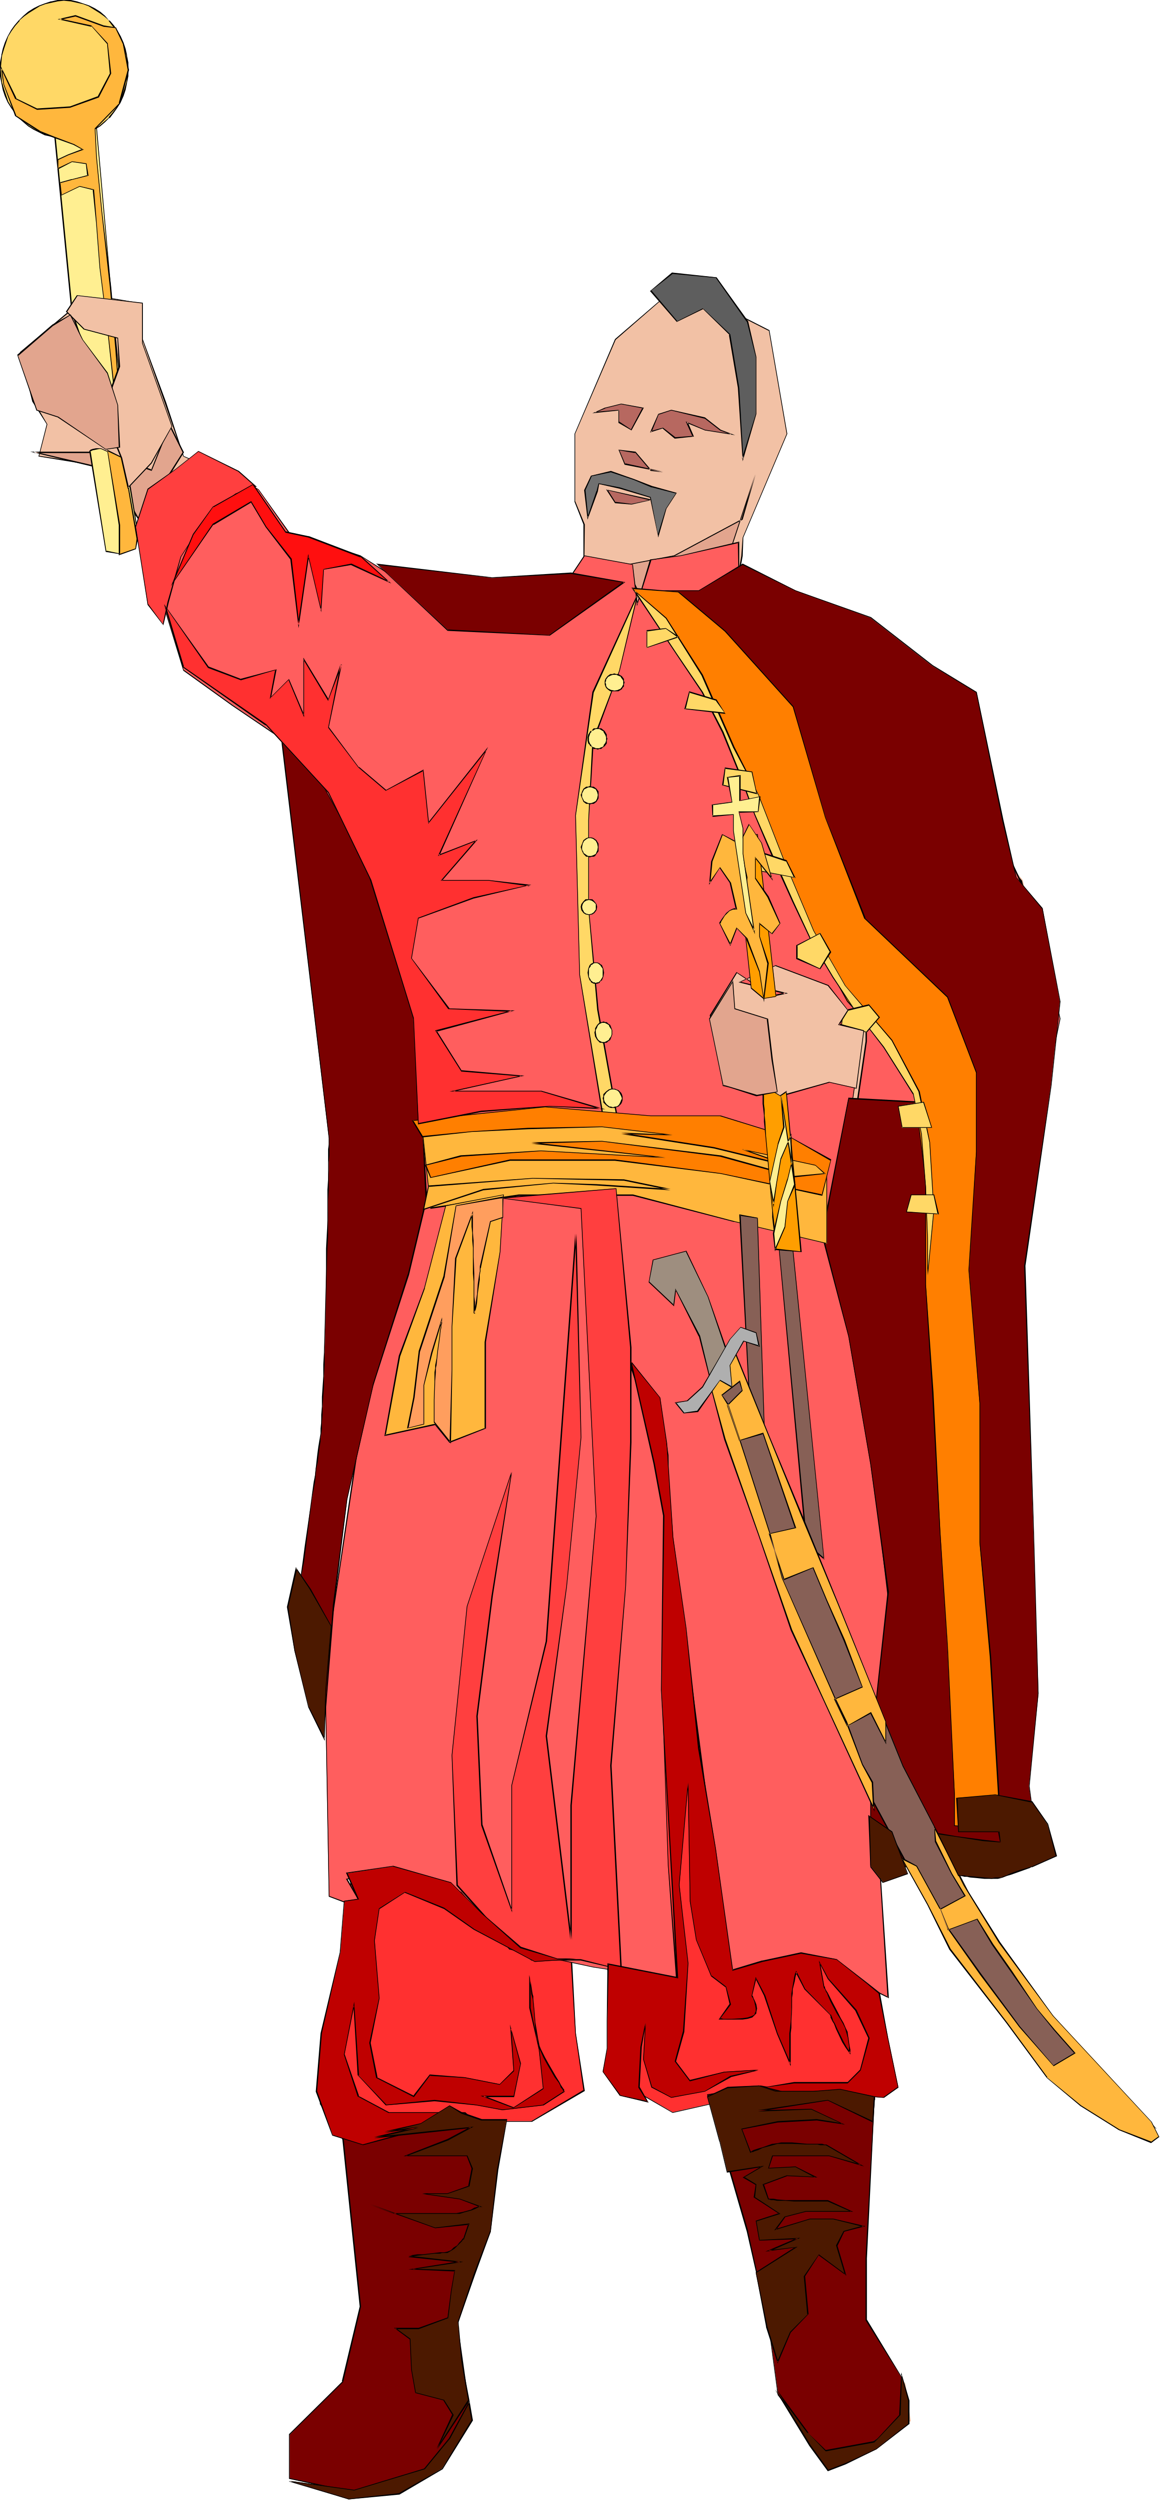 <svg xmlns="http://www.w3.org/2000/svg" fill-rule="evenodd" height="588.515" preserveAspectRatio="none" stroke-linecap="round" viewBox="0 0 1690 3642" width="273.109"><style>.brush1{fill:#f2c1a5}.pen1{stroke:none}.brush2{fill:#000}.brush3{fill:#ff3030}.brush4{fill:#e2a58e}.brush5{fill:#b76860}.brush8{fill:#7a0000}.brush9{fill:#ffd866}.brush10{fill:#ffb73d}.brush11{fill:#ff7f00}.brush14{fill:#876056}.brush17{fill:#ff9e00}.brush18{fill:#ffef91}.brush19{fill:#ff3f3f}.brush21{fill:#bf0000}.brush22{fill:#4c1900}</style><path class="pen1 brush1" d="m1291 3445 26 28 7 53-33 17v-98zm0-2507 20 10-3 12 114 80 33 204 33 39 46 191-26 106-217 29v-159l85 5-78-73-7-33V938z"/><path class="pen1 brush1" d="m1294 3445-5 2 27 28-1-2 7 53 1-2-33 17 4 2v-98l-5-6v108l38-20-8-55-30-33 5 6zm0-2507-4 2 20 10-2-2-2 13 115 81-1-2 33 205 33 40v-1l45 191v-1l-26 105 2-2-216 30 3 2v-159l-3 3 92 4-84-77 1 2-6-33V938l-5-4v416l7 33 79 73 1-4-87-4v164l221-30 27-108-47-192-33-40 1 1-34-205-114-80 1 2 2-13-24-13 5 4z"/><path class="pen1 brush1" d="m642 1860 6-149-33-99-7-98-19-119-92-204-72-138-132-72-79-211-72-92-85-13 11-47-20-34-19-71 78-65 15 46 19 53h28l-8-112 47 7v52l33 92 26 79 92 39 79 99 85 20 46 40 52 19h60l65-13 40-20h65v-85l-13-33v-99l59-138 92-79 131 66 27 151-65 151-1 27-7 39 60 7 39 46 66 6 52 30v411l-26-151-2-15-5 26v186l-19 60-32 6v-2l32-12 52 3v159l-19 3-92-17v4l32 7-33 151 20 72v79l33 27 46 256-6 157-7 250-26 112 26 59 7 185-14 184-19 118 6 138 46 51v98l-26 16-79 7-39-60-13-99-14-72-39-151-40-217 20-171v-86l-39-151-60-184-19-165 3-30h-3l-26-81-20 190-98 276-125 244 40 132-7 223-59 224 26 131-33 66-65 46-99-13-52-39 19-40 86-66 13-85-33-270 6-204 27-52-13-99-14-132 7-447 105-329 14 5z"/><path class="pen1 brush2" d="m643 1860 6-149-33-99-7-98-20-119-91-204-73-139-131-72-79-210-73-93-85-13v1l12-47-20-34-19-71v1l78-65-1-1 14 47 20 53 28-1-7-112h-1l47 8-1-1v52l33 93 27 78 91 40 79 99 86 20 45 39 53 20h60l66-14 39-19h65l1-86-14-34v1-99l59-137 92-80h-1l132 67v-1l26 151-64 151-2 27-7 40 61 7-1-1 39 47 67 6h-1l73 40-1-1-2 12 114 81v-1l32 204 33 40v-1l46 191-26 106 1-1-236 32-92-17-1 5 33 7h-1l-33 151 20 72v80l33 26 46 256-6 157-7 250-26 112 26 60v-1l7 185-14 184-19 118 6 138 73 79 6 53 1-1-60 33h1l-79 7h1l-40-59-13-99-13-72-39-151-40-217 20-171v-86l-40-151-59-185v1l-19-165 2-30-3-1 1 1-28-84-20 193-98 276-125 244 40 132-7 223-59 224 26 131-32 66v-1l-66 46h1l-99-13-52-39v1l20-40 85-66 14-85-33-270 6-204 27-52-14-99-13-132 7-447 105-328h-1l14 4 1-1-15-4-106 329-6 447 13 132 13 99v-1l-26 53-7 204 33 270-13 85v-1l-85 66-20 41 53 40 99 13 66-47 33-66-26-131 59-224 6-223-39-132 125-243 97-277 20-190h-1l27 82h3l-1-1-3 30 20 165 59 184 40 151v86l-20 171 39 217v1l40 150 13 72 13 99 40 60 79-7 60-33-7-53-73-79-6-138 20-118 13-184-7-185-26-60v1l26-112 7-250 6-157-46-257-32-26v-79l-20-72 33-152-33-7 1 1v-4h-1l92 18 236-33 27-106-46-191-33-40v1l-33-204-114-81v1l3-12-73-40-66-7v1l-39-47-60-6h1l7-39 1-27 64-151-26-151-132-67-93 80-59 138v99l13 33v85h1-65l-40 19-65 13h-60 1l-53-19-46-40-85-20v1l-79-99-92-40 1 1-26-79-34-92v-52l-47-8 7 113 1-1h-28 1l-20-52-14-47-79 66 18 72 21 33-12 47 86 14h-1l72 92 79 210 132 72 72 138 92 204 19 119 7 98 33 99-5 149h1z"/><path class="pen1 brush2" d="m1262 1183-5 26v186l-19 59h1l-32 6v1l1-2 31-11 139 7-80-73-33-184-1-15h-2l2 15 33 184 79 73v-1l-137-7-32 11-1 4 33-7 20-60v-186l5-26h-2z"/><path class="pen1 brush3" d="m794 2306 83 302v180l25 244 78 45 115-26h103l77 7v-206l-379-976-13 424-89 6z"/><path class="pen1 brush2" d="m793 2306 83 303v-1 180l26 245 78 45 115-26h103l77 7v-207l-379-979-14 427 1-1-90 7 1 1 89-7 14-424-1 1 378 976v-1 206h1l-77-7h-103l-115 26-77-45-25-244v-180l-83-302-1 1-1-1z"/><path class="pen1 brush3" d="m518 2685-19 167-26 116-6 97 32 51 70-13 78-19 63 6h64l77-45-12-83-7-116 19-109-95-110-84 7-154 51z"/><path class="pen1 brush2" d="m517 2685-19 167-25 116-7 97 33 52 70-13 78-20 63 7h65l77-45-13-84-6-116 19-109-96-110-84 6-155 52 1 1 154-52 84-6h-1l95 109-19 109 7 116 12 83 1-1-77 46h-64l-63-7-78 19-70 13 1 1-33-52v1l7-97 26-116 18-167v1l-1-1z"/><path class="pen1 brush4" d="m1258 1185-26 151-53 19h-59l20 80 99-33 26-60-7-157z"/><path class="pen1 brush2" d="m1258 1178-27 158v-1l-52 20h-59l19 80 100-33 26-60-7-164-1 7 7 157-26 60v-1l-99 33 1 1-19-80-1 1h59l53-20 27-151h-2l1-7z"/><path class="pen1 brush4" d="m1068 889 58 19 34 27h-79l-66 26-6-105 59 33z"/><path class="pen1 brush2" d="m1067 889 59 20 33 26 1-1h-79l-67 26 1 1-6-105-1 1 59 32 1-1-60-33 6 107 67-27h81l-35-27-59-20-1 1z"/><path class="pen1 brush4" d="m1061 810-79 26-13 46-39-19-20-40 72-13 99-53 19-66-39 119z"/><path class="pen1 brush2" d="m1061 809-79 26-13 47 1-1-40-19h1l-20-39-1 1 73-14 99-53 19-66h-1l-39 118 1 1 39-119h-1l-20 66 1-1-99 53-73 14 21 40 40 20 13-47 79-26-1-1z"/><path class="pen1 brush4" d="m516 1125-32-105-26-72-33-40 13 73-60-7-65-13-72-118 45 144 79 40 66 13 27 98 58-13z"/><path class="pen1 brush2" d="m517 1126-33-106-26-72-34-42 13 75 1-1-60-7-65-13-75-123 48 151 79 39 66 14-1-1 27 99 60-13-1-1-58 13-27-98-66-14h1l-79-39-45-145-2 1 72 118 66 14 60 7-13-74-1 1 33 39 26 73 33 105v-1l1 1z"/><path class="pen1 brush4" d="m221 790 13-79 33-52-20-40-26 66-72-26H50l111 26 60 105z"/><path class="pen1 brush2" d="m221 792 14-81v1l33-53-21-42-27 68 1-1-72-26H44l117 28v-1l60 107 1-2-60-106-112-26v2h99-1l73 26 27-67h-2l20 40-33 52-13 79h2l-1 2z"/><path class="pen1 brush5" d="m902 656 23 3 23 26 18 3-55-12-9-20z"/><path class="pen1 brush2" d="M902 655v1l23 4v-1l23 27 18 2v-1l-55-12v1l-9-21h-1l9 22 56 11v-1l-18-3 1 1-23-27-25-3h1z"/><path class="pen1 brush5" d="m948 629 12-26 18-6 49 12 23 18 15 5-38-5-26-12 9 21-27 2-17-15-18 6z"/><path class="pen1 brush2" d="m948 628 1 2 11-27v1l18-6 49 12 22 17 16 6v-1l-38-6-28-12 10 22 1-1-27 2h1l-18-14-18 5-1 2 19-6h-1l18 15 28-3-9-21-2 1 27 11 44 7-21-8-23-18-49-11-19 6-12 27 1-2z"/><path class="pen1 brush5" d="m920 627 17-33-32-5-24 5-14 7 35-4v18l18 12z"/><path class="pen1 brush2" d="m920 627 18-33-33-6-24 6-18 8 39-4-1-1v19l19 11v-1l-18-12v1-18l-35 3v1l15-6h-1l24-6 32 6-1-1-17 32h1v1z"/><path class="pen1 brush5" d="m884 714 64 14-28 6-24-2-12-18z"/><path class="pen1 brush2" d="m885 713-1 1 64 15v-1l-28 6-24-3 1 1-12-19h-2l13 20 24 2 31-7-68-15h2z"/><path class="pen1" style="fill:#707070" d="m903 711-31-6-2 11-14 38-4-40 9-21 29-6 34 11 26 11 35 9-15 23-11 40-11-56-45-14z"/><path class="pen1 brush2" d="m903 710-31-6-3 12v-1l-13 38 1 1-4-40 9-20h-1l29-6 33 11 26 11h1l35 9v-1l-15 23-12 39 1 1-11-57-45-14v2l44 13 12 58 12-42 15-23-36-10-26-10-34-12-29 7-10 21 5 43 15-41 2-11h-1l31 7v-2z"/><path class="pen1" style="fill:#ff5e5e" d="m851 810 71 12 6 58 20-64 44-6 84-20v58l58 6 38 39 90 19 77 58 77 57 26 91 12 96 39 84 26 70 25 116-19 97-77 19-128 12-71-6 13-89v-84l51 6h39l-64-51-26-174 6 90v116l-12 89-13 91-26 116-12 77 51 212 38 320-19 283 19 302-128-64-103 32-90-687v-71l-13-83-45-58 39 115 19 161-6 257 6 205 13 167-122-19-121-25-71-84-96-32-70 13 25 45-52-20-6-334 52-346 96-341-13-232-83-256-90-161-96-65-71-50-51-167 19-84 77-52 64 39 45 64 103 33 70 44 129 6 102-12 25-38z"/><path class="pen1 brush2" d="M852 810h-1l71 13-1-1 7 61 21-67h-1l44-6 84-19-1-1 1 58 58 7-1-1 39 40 90 19 77 57 76 58 26 90 13 97 38 83 26 71v-1l26 116-20 97 1-1-77 19-128 13-71-7 1 1 13-89v-84h-1l51 7h41l-66-53v1l-25-174h-2l7 90v116l-13 89-13 91-26 116-12 77 51 212 38 320-19 283 19 302 1-1-128-64-103 32 1 1-90-687v-71l-13-84-48-61 40 120v-1l20 161-7 257 7 205 12 167h1l-122-19-121-26-71-83-96-33-72 14 26 45 1-1-51-19-6-334 52-346 96-341-13-232-83-257-91-160-96-65-71-51v1l-51-168v1l19-84v1l77-52h-1l65 39-1-1 45 64 104 33 70 45 129 6 102-12 26-39-1-1-26 39 1-1-102 13-129-7-70-44-103-33-45-63-64-39-78 51-19 85 51 167 71 51 96 65 90 160 83 257v-1l13 232-96 341-51 346 6 335 53 20-26-46v1l70-13h-1l97 32h-1l71 83 122 26 123 19-13-168-7-205 7-257-19-161-39-116-2 1 46 58 13 83v71l89 688 104-32h-1l130 64-20-303 20-283-39-320-51-212 13-77 25-116 13-91 13-89v-116l-6-90h-2l26 174 64 52 1-2h-39l-52-6v85l-13 89 72 7 128-12 77-20 20-97-26-116-25-71-39-83-13-96-25-91-77-58-77-58-91-19 1 1-39-40-58-6 1 1v-59l-85 20-45 6-19 64 1 1-7-58-71-13 1 1z"/><path class="pen1 brush8" d="m499 3109 26 251-26 109-77 78v64l90 19 128-39 45-70-19-135 44-128 20-161-83-20-64 20-46 19-38-7z"/><path class="pen1 brush2" d="m498 3109 26 251-26 109h1l-78 77v65l91 20 129-39 45-71-19-135 44-128 20-162-84-19-65 19-45 19-39-6 1 1 38 7 46-20 64-19 83 19h-1l-19 161v-1l-45 129 19 135v-1l-45 71h1l-129 38h1l-90-19v1-64l78-77 26-110-26-251-1 1-1-1z"/><path class="pen1 brush8" d="m1031 3051 77-12 70 12 97-6-13 245v89l51 84 7 64-52 32-70 13-64-83-13-97-32-141-58-200z"/><path class="pen1 brush2" d="m1032 3051-1 1 77-12 70 12 97-6-1-1-13 245v90l52 83 6 64v-1l-51 33-70 13h1l-65-83-13-97-31-141v-1l-58-199h-2l58 200 32 141 13 97 65 84 71-13 52-32-7-65-51-84v-89l12-246-97 7-70-13-78 13h2z"/><path class="pen1 brush9" d="m890 1696-45-276-6-232 25-179 64-142-26 110-38 102-6 116v128l13 148 44 245-25-20z"/><path class="pen1 brush2" d="m891 1696-46-276-6-232 26-179 64-141-1-1-26 110-39 102-6 116v128l13 148 44 245 2-1-25-19-2 1 27 20-44-246-14-148v-128l7-116v1l38-103 28-117-68 148-25 180 6 232 45 277 2-1z"/><path class="pen1 brush8" d="M928 860h90l64-38 77 38 109 40 90 70 65 39 38 186 19 83 39 45 25 136-13 122-38 263 12 373 8 250-14 135 14 96-78 26-167-7v-167l26-231-26-186-32-186-38-148 38-199 110 6-110-160-96-187-77-206-90-122-45-71z"/><path class="pen1 brush2" d="m929 860-1 1h90l64-38 77 38 109 39 90 70 64 39 38 186 20 83 38 46v-1l26 136-13 122-39 263 13 373 7 250-13 135 13 96-77 25-167-7 1 1v-167l26-231-26-186-32-186-38-148 38-199-1 1 111 6-110-162-97-186-76-206-90-122-45-71h-2l46 72 89 122 77 206 97 186 109 160 1-1-110-6-39 200 39 148 32 186 25 186-25 231v168l167 7 78-26-13-97 13-135-7-250-12-373 38-263 13-122-26-136-38-45-19-83-39-187-64-39-90-70-110-39-77-39-64 39h-91 2z"/><path class="pen1 brush8" d="m909 848-109 77-147-7-103-96 167 20 115-7 77 13z"/><path class="pen1 brush2" d="M909 849v-2l-109 78-147-8v1l-103-96v1l167 19 115-6 77 13 2-1-79-14-115 7-169-20 104 98 149 7 110-78-2 1z"/><path class="pen1 brush8" d="m409 1066 70 592v47l-1 13v47l-1 17v18l-1 19-1 38-1 77-1 36-1 18v17l-1 15-1 15v14l-1 12-1 11v9l-1 8v5l-1 6-1 6-1 7-1 8-1 9-2 9-1 10-1 10-3 22-4 23-6 48-3 23-3 21-2 11-1 10-1 9-2 9-1 7-1 7-1 7v5l-1 4v3l-1 2v1l45 128 13-161 20-154 38-166 51-161 26-109-7-129-6-122-77-244-64-116-58-71z"/><path class="pen1 brush2" d="m408 1064 71 594v9l-1 7v44l-1 15v49l-1 18-1 19v38l-2 77-1 36-1 18v17l-1 15-1 15v14l-1 12v11l-1 9v8l-1 5-1 6-1 6-1 7-1 8-1 9-1 9-1 10-2 10-3 22-3 23-7 48-3 23-3 21-2 11-1 10-1 9-1 9-2 7-1 7v7l-1 5-1 4v3l-1 2v1l47 131 13-164 19-154 38-166 52-161 26-109-7-129-6-122-78-244-64-116-59-73v3l58 70 64 116 77 245v-1l7 122 6 129-26 109v-1l-51 161v1l-38 166-20 154-12 161h1l-45-129v1-3l1-3v-4l1-5 1-7 1-7 1-7 1-9 1-9 2-10 1-11 4-21 3-23 6-48 3-23 4-22 1-10 1-10 2-9 1-9 1-8 1-7 1-6v-6l1-5 1-8v-9l1-11v-12l1-14 1-15v-15l1-17v-18l1-36 2-77 1-38 1-19v-51l1-16v-40l1-10v-25l-70-592-2 1v-3z"/><path class="pen1 brush10" d="m1205 1696-161-38-148-26H756l-142 6 13 122 129-19h166l148 39 135 32v-116z"/><path class="pen1 brush2" d="m1205 1696-161-39-148-26H756l-142 7 13 123 129-19h166l147 38h1l135 32v-116h-1v116l1-1-135-32-148-39H756l-129 19 1 1-13-122-1 1 142-6h140l148 25 161 39-1-1h1z"/><path class="pen1 brush11" d="m627 1716 116-26h153l154 20 148 31 13-51-58-32-103-32H948l-154-14-193 20 14 24 72-7 82-5 108-3 103 13-75-3 135 21 115 28-73-26 106 24 14 12-44 4-109-30-172-21-103 2 196 21-182-9-117 7-51 14 7 18z"/><path class="pen1 brush2" d="m627 1716 116-25h153l154 19 148 32 13-53-58-32-103-32H948l-154-13-194 20 15 25 72-8 82-4 108-3 103 12v-1l-75-3v2l135 21 115 28v-2l-72-25-1 1 106 23 13 12 1-1-44 4-108-30h-1l-172-21-103 2v2l196 21v-1l-182-10-117 7-52 14 8 19 1-1-7-18-1 1 52-13h-1l117-8 182 10v-1l-196-22v2l103-3 172 22 109 30 45-5-15-13-106-23v1l73 26v-2l-115-28-135-21v2l75 2v-1l-103-12-108 2-82 5-72 7h1l-14-23-1 1 193-20 154 13h102-1l104 32 57 33v-1l-13 51 1-1-148-31-154-20H743l-116 26h1l-1 1z"/><path class="pen1 brush10" d="m617 1761 87-28 102-10 63 3 108 7-68-14-133-2-152 11-7 33z"/><path class="pen1 brush2" d="m616 1763 88-29 102-10 63 3 108 7v-2l-68-14-133-2-152 11-8 36 2-2 7-33-1 1 152-12 133 3 68 14v-2l-108-7-63-2-102 9-87 29h1l-2 2z"/><path class="pen1 brush11" d="m921 857 73 104 47 74 41 104 48 110 47 105 57 104 42 47 57 94 16 120v152l10 157 11 203 10 168 11 214v47l67 5-15-251-16-167v-203l-15-194 10-172v-116l-42-109-120-115-57-147-48-162-99-109-67-58-68-5z"/><path class="pen1 brush2" d="m920 856 73 106 47 73 42 104 47 110 47 105 58 105 41 46 58 94 15 120v152l10 157 11 203 11 168 10 214v47l69 6-15-252-16-167v-203l-16-194 11-172v-116l-42-110-121-115h1l-58-146-47-162-99-110-68-57-69-6 1 2 68 5h-1l68 57 99 110 47 161 57 147 121 115 42 110v-1 116l-11 172 16 194v203l15 167 15 251h1l-67-6v1-47l-10-214-11-168-10-203-11-157v-152l-15-120-57-95-42-46-58-105-47-105-47-109-42-105-46-73-73-104-1 1-1-2z"/><path class="pen1 brush9" d="m924 860 61 93 38 55 30 58 25 62 22 59 30 70 25 56 27 58 32 53 30 46 43 55 43 68 12 59 7 77 3 79v50l9-95-7-99-15-74-40-74-67-80-46-80-43-102-37-95-37-71-46-105-53-82-46-41z"/><path class="pen1 brush2" d="m921 857 64 96 37 55 30 59 25 61 22 59 30 71 25 55 28 59 31 52 31 46 43 56 43 68v-1l12 59 6 77 3 79v50h1l9-95-6-99-15-74-40-75-68-79-46-80-43-102-37-95-36-71-46-105-53-83-50-43 3 4 46 40 52 83 46 105 37 70 37 95 43 102 46 80 68 80 39 74 16 74 6 99-9 95h1v-50l-3-79-6-77-12-59-43-68-43-55-31-47-31-52-27-58-25-56-31-71-21-58-25-62-30-58-38-56-61-92-1 1-3-4z"/><path class="pen1 brush10" d="m650 1756-31 120-37 100-21 115 73-16 21 26 52-20v-126l21-131 5-84-83 16z"/><path class="pen1 brush2" d="m649 1756-31 120-37 99-21 117 74-16-1-1 22 27 53-21v-126l21-131 5-84-85 16 1 1 83-16v-1l-5 84-22 131v126l1-1-52 20 1 1-22-27-73 16 1 1 21-115 36-99v-1l31-120v1l-1-1z"/><path class="pen1" style="fill:#ff9e5e" d="m664 1756-17 103-36 109-8 68-9 45 24-7v-56l11-47 15-47-1 2v5l-1 3v4l-1 10-3 21-2 10-1 10-1 4v6l-1 13v27l-1 13v20l24 29 2-106v-62l6-100 24-65v19l1 9v22l1 13v36l1 12v34l1-2v-3l1-4 1-6 2-13 1-14 1-7 1-7v-5l1-4v-3l15-65 18-7v-29l-69 12z"/><path class="pen1 brush2" d="m664 1756-18 103-36 109-8 68-9 45 25-6v-57l12-47 14-47h-1v2l-1 2v6l-1 4-1 10-3 21-1 10-2 10v4l-1 6v13l-1 27v33l25 31 2-108v-62l6-100 24-65h-2v19l1 9v11l1 11v37l1 12v46l2 1v-3l1-3 1-4 1-6 1-13 2-14 1-7v-7l1-5v-4l1-2v-1l14-65 18-6v-31l-69 13v1l69-12-1-1v29l-18 6-15 66v7l-1 5-1 7-1 7-1 14-2 13-1 6v4l-1 3v2l1-1h-1 1v-15l-1-8v-34l-1-24v-24l-1-11v-32l-26 69-5 100v62l-3 106h2l-24-30v1-33l1-27 1-13v-6l1-4 1-10 1-10 3-21 1-10 1-4v-3l1-3v-9l-16 52-11 47v56h1l-24 6 1 1 9-45 8-68v1l36-109v-1l17-103-1 1v-1z"/><path class="pen1 brush9" d="m970 916-28 3v25l47-16-19-12z"/><path class="pen1 brush2" d="m970 915-28 3v26l48-16-20-13v1l18 13v-2l-46 16 1 1v-25l-1 1 28-4v-1z"/><path class="pen1 brush9" d="m1044 1020-40-12-6 25 58 6-12-19z"/><path class="pen1 brush2" d="m1044 1019-40-12-7 26 60 7-13-21-1 2 13 18v-1l-58-6 1 1 6-25-1 1 40 12h-1l1-2z"/><path class="pen1 brush9" d="m1096 1125-40-6-3 25 49 12-6-31z"/><path class="pen1 brush2" d="m1096 1124-40-6-4 26 51 13-7-33-1 1 7 31v-1l-49-12 1 1 3-25-1 1 40 5h-1l1-1z"/><path class="pen1 brush9" d="m1145 1254-36-12-13 25 62 12-13-25z"/><path class="pen1 brush2" d="m1146 1253-37-12-14 26 64 12-13-26-1 1 12 25 1-1-62-12 1 1 13-24h-1l36 12v-1l1-1z"/><path class="pen1 brush9" d="m1195 1359-34 19v18l34 15 15-24-15-28z"/><path class="pen1 brush2" d="m1195 1359-35 18v20l35 15 16-25-16-28-1 1 15 27v-1l-15 25h1l-34-16 1 1v-18h-1l34-18h-1l1-1z"/><path class="pen1 brush9" d="m1266 1464-37 9-4 25 38 6 18-22-15-18z"/><path class="pen1 brush2" d="m1266 1463-38 9-3 26 38 6 19-22-16-19-1 1 15 18-18 21h1l-38-6 1 1 3-25v1l37-9-1-1 1-1z"/><path class="pen1 brush9" d="m1346 1605-37 6 5 32h43l-11-38z"/><path class="pen1 brush2" d="m1346 1605-38 6 6 32h44l-12-38-1 1 12 37v-1h-43l1 1-6-32v1l37-6h-1l1-1z"/><path class="pen1 brush9" d="M1361 1741h-34l-6 24 46 4-6-28z"/><path class="pen1 brush2" d="M1361 1740h-34l-7 26 48 3-7-29-1 1 6 28 1-1-46-3v1l7-25h-1 34-1l1-1z"/><path class="pen1" style="fill:#5e5e5e" d="m986 468-38-44 32-26 64 6 45 64 12 52v83l-19 65-6-103-13-77-39-39-38 19z"/><path class="pen1 brush2" d="M986 468h1l-38-45-1 1 32-25 64 6h-1l45 64v-1l13 52v83l-20 65h2l-6-103-13-78-40-38-38 19v1l39-19h-1l39 38h-1l13 77 7 107 20-69v-83l-12-52-46-64-65-7-32 27 39 45v-1z"/><path class="pen1 brush14" d="m1078 1770 16 319 21 21-11-336-26-4z"/><path class="pen1 brush2" d="m1077 1769 17 320 21 23-11-338-27-5 1 2 26 4-1-1 11 336h1l-20-22v1l-16-319-1 1-1-2z"/><path class="pen1 brush14" d="m1133 1792 42 457 25 22-46-467-21-12z"/><path class="pen1 brush2" d="m1132 1791 42 459 27 22-47-468-22-13v2l21 12v-1l47 467 1-1-25-22v1l-43-457-1 1v-2z"/><path class="pen1 brush14" d="m1069 1974 83 194 164 404 116 226 83 118 168 184-143-64-153-199-129-239-104-226-116-348 31-50z"/><path class="pen1 brush2" d="M1070 1974h-2l83 194 164 405 117 225 83 118 168 184v-1l-143-63h1l-153-199-129-239-104-226-116-349v1l31-50-1-2-31 52 116 348 103 226 129 240 154 199 145 64-169-185-83-118-117-226-164-405-83-195 1 2z"/><path class="pen1" style="fill:#9e8e7f" d="m1034 2004-15-58-35-67-2 22-36-34 5-31 48-13 33 66 27 80-7 25-18 10z"/><path class="pen1 brush2" d="m1033 2003 1 1-14-58-36-69-3 24h1l-36-34 6-31h-1l49-13h-1l32 66 27 80v-1l-7 25-18 10v2l19-11 8-25-28-80-32-67-49 13-6 33 37 35 3-24h-1l34 68v-1l15 59v-2z"/><path class="pen1 brush10" d="m1071 1969 49 123 50 121 52 125 68 170v30l-21-43-34 20-20-40 41-17-26-68-25-59-20-47-43 17-22-67 39-8-47-138-35 11-17-52 21-21-4-14-25 20 8 13 17 52 46 139 17 63 75 172 18 37 23 63 15 26 2 38-73-157-47-103-47-139-50-139-20-73 35-55z"/><path class="pen1 brush2" d="M1072 1970h-2l50 123 49 120 52 125 69 170v30h1l-22-44-35 20h1l-19-39v1l41-18-26-69-26-58-20-48-43 17 1 1-22-67-1 1 40-9-48-139-35 11h1l-17-51-1 1 22-22-4-15-27 21 8 13 18 52 45 140 17 62 76 173 17 36 24 63 14 26 2 38h2l-73-158-47-103-48-138-49-140-20-73v1l35-54-1-2-35 56 19 73 50 140 47 138 48 103 74 161-2-43-15-26-23-62-18-37-76-172-17-63-45-140-17-51-9-13v1l26-20h-1l4 13v-1l-22 22 18 52 35-10-1-1 47 138 1-1-39 9 22 68 43-18h-1l20 48 25 58 27 68v-1l-41 18 19 40 35-19h-1l23 45v-33l-69-171-51-125-50-120-50-124 1 2z"/><path class="pen1" style="fill:#afafaf" d="m1106 1961-22-7-21 35 3 32-17-10-33 45-20 3-12-15 18-3 22-20 20-35 19-35 16-17 22 7 5 20z"/><path class="pen1 brush2" d="m1105 1961 1-1-23-7-20 36 3 32 1-1-18-10-34 46 1-1-20 3h1l-12-15-1 1 18-3 22-20 20-35 20-35 15-17 22 8v-1l4 20 2 1-5-21-23-8-16 18-20 35-20 34-22 20h1l-19 3 13 16 21-2 32-46h-1l19 11-3-33 20-35h-1l24 8-2-1z"/><path class="pen1 brush10" d="m1351 2774 33 66 83 107 58 79 49 41 56 36 47 18 12-8-12-22-74-81-68-73-79-107-51-84-44-83 2 20 23 46 20 33-36 20 11 29 42-15 23 37 28 39 37 54 25 31 30 34-31 18-50-56-56-76-48-68-11-29-34-62-23-11 38 67z"/><path class="pen1 brush2" d="m1351 2775 32 65 83 107 59 80 49 41 56 35 47 19 12-9-11-22-143-154-78-108-52-83-44-86 1 23 24 47 19 32 1-1-37 20 12 31 43-16h-1l22 37 28 40 37 53 25 31 30 34 1-1-32 19h1l-49-57-56-76-48-67-12-29-34-62-24-13 39 70 1-1-38-68-1 2 22 11 34 62 11 28 48 68 57 76 50 57 32-19-30-34-26-31-36-54-28-40-23-37-43 16h1l-12-30v1l37-20-20-33-23-47v1l-2-20h-1l43 84 51 83 79 107 143 154 11 22v-1l-11 8h1l-47-18-56-35-50-41h1l-58-79-83-108-33-65-1 1z"/><path class="pen1 brush1" d="m1248 1585-40-9-79 23-75-17-19-103 38-62 52 34 19-4-66-16 52-25 76 30 30 36-14 20 36 9-10 84z"/><path class="pen1 brush2" d="M1247 1585h1l-40-9-79 22-75-17 1 1-19-103 38-62h-1l52 35 23-5-70-17v1l52-24h-1l77 29 29 36v-1l-14 22 37 9v-1l-11 84 1 1 11-85-37-10 1 2 13-21-29-37-77-29-54 25 68 17v-2l-19 4-52-34-39 63 19 103 76 18 80-23h-1l40 9-1-1z"/><path class="pen1 brush17" d="m1095 1440-24-221 33-3 27 236-18 3-18-15z"/><path class="pen1 brush2" d="M1095 1439v1l-24-221v1l33-4h-1l27 236 1-1-18 3-18-15-1 1 18 15 19-3-27-237-34 4 24 221 1-1z"/><path class="pen1 brush17" d="m1113 1581 24 16 8-7 22 233-36-3v-1l-1-2v-7l-1-6v-6l-1-8-1-8-1-9-1-9-2-21-2-22-2-23-1-22-2-22-2-20-1-9v-9l-1-8v-13l-1-5v-4l1-3v-2h1z"/><path class="pen1 brush2" d="M1113 1582h-1l25 15 9-6-1-1 21 233h1l-36-4v1-6l-1-4v-6l-1-6v-8l-1-8-1-9-1-9-2-21-2-22-2-23-2-22-2-22-1-20-1-9v-9l-1-8v-13l-1-5v-4l1-3v-2l-1 1h1v-1h-1l-1 2v25l1 8 1 9v9l2 20 2 22 2 22 2 23 2 22 2 21v9l1 9 1 8 1 8 1 6v10l1 3v4l38 3-22-235-10 7h1l-24-15v1z"/><path class="pen1 brush10" d="M1085 1307v-36l-14-46-19-9-15 39-3 31 15-22 15 22 9 39-3-1-2 1-5 2-4 3-3 4-3 4-2 4-2 2v1l15 31 9-24 15 15 18 49 7 39 6-52-13-39v-19l19 16 12-16-18-38-19-28v-30l25 30-16-51-18-27-15 30v5l7 20 5 22-3 29z"/><path class="pen1 brush2" d="M1085 1307h1v-36l-15-46-19-10-16 40-3 34 16-25h-1l15 22 9 39 1-1-3-1-3 1-4 2-5 4-3 4-3 4-2 3-2 3v1l16 33 10-26h-1l15 16h-1l19 48 7 44 7-57-13-39v-19l-1 1 19 15 12-16-17-39-19-27v-30l-1 1 26 33-16-55-19-28-15 31-1 5 7 20 5 22-2 29h1l3-29-5-22v-1l-7-19v-5l15-30h-1l18 27 15 52 1-1-25-31v32l18 27 18 39v-1l-12 15h1l-19-16v20l12 40v-1l-6 52h1l-6-40-18-48-16-16-10 25h2l-16-31h1l1-3 2-3 3-5 4-4-1 1 4-4 5-2h6l-9-39-16-23-16 23h2l3-31 15-39h-1l18 10v-1l15 46v36h1-1z"/><path class="pen1 brush18" d="m1087 1330-19-120v-23l-30 2v-17l28-4-6-36 18-2v37l29-6-2 22h-29l6 24v37l17 112-12-26z"/><path class="pen1 brush2" d="m1087 1330-18-120v-24l-31 2 1 1v-17l-1 1 29-4-6-37-1 1 18-2-1-1v37l30-6h-1l-2 22 1-1h-29l6 25v37l16 112h2l-13-26h-1l14 31-17-117v-37l-6-24-1 1 29-1 3-23-30 6 1 1v-38l-20 3 7 36-29 4 1 18 30-3v23l18 120h1z"/><path class="pen1 brush18" d="m1138 1593 4 49-8 25-13 54 6 33 4-31 7-34 14-35 2 39-6 25-10 32-11 47 2 23 14-33 5-37 10-24-20-133z"/><path class="pen1 brush2" d="M1138 1593h-1l4 49-8 24v1l-12 54 6 38 5-36 6-34 15-35h-2l2 39-6 25v-1l-10 33-11 47 3 26 15-35 4-38 11-24-21-133h-1l20 133v-1l-10 25-4 37-14 32 1 1-2-23 10-47 10-32 6-25-1-42-16 37-6 35-5 31h2l-6-33 12-54 9-25-5-49h-1 1z"/><path class="pen1 brush18" d="M105 455 79 188l62-3 23 260 9 98-6 26-33-29-29-85z"/><path class="pen1 brush2" d="M106 455 80 188l-1 1 62-3-1-1 23 260 10 98-7 26 1-1-32-29v1l-29-85h-2l29 85 34 30 7-27-10-98-23-261-63 4 26 267h2z"/><path class="pen1 brush18" d="m131 657 23 146 19 3 30-19-20-117-36-16h-7l-5 1-2 1-2 1z"/><path class="pen1 brush2" d="m130 657 24 147 19 3 30-20-19-118-37-16h-7l-5 1-3 1-2 2 1 1 2-1 2-1 5-1 5-1h2l36 16h-1l20 117v-1l-29 20-19-4 1 1-23-146-1 1-1-1z"/><path class="pen1 brush9" d="M93 1h-9l-9 2-9 2-8 4-9 4-7 5-7 6-7 6-6 7-5 8-5 8-4 9-3 9-3 10-1 10v20l1 10 3 9 3 10 4 8 5 8 5 8 6 7 7 7 7 5 7 5 9 5 8 3 9 2 9 2 9 1 10-1 9-2 9-2 9-3 7-5 8-5 7-5 7-7 6-7 5-8 5-8 4-8 3-10 3-9 1-10V91l-1-10-3-10-3-9-4-9-5-8-5-8-6-7-7-6-7-6-8-5-7-4-9-4-9-2-9-2H93z"/><path class="pen1 brush2" d="M93 0h-9l-9 2h-1l-9 3-8 3-8 4-8 5-7 6-7 7-6 7-5 7-5 9-4 9-3 9-2 9v1L0 91v20l2 10 2 10 3 9 4 9 5 8 5 7 6 8 7 6 7 6 8 5 8 4 8 4 9 2h1l9 2h19l9-2 9-2 9-4 8-4 8-5 7-6 6-6h1l6-8 5-7 5-8 4-9 3-9 2-10 2-10V91l-2-10v-1l-2-9-3-9-4-9-5-9-5-7-6-7h-1l-6-7-7-6-8-5-8-4-9-3-9-3-9-2H93v1l10 1 9 2 9 2 8 3 8 5 8 5 7 5 7 6h-1l6 8 6 7 4 8 4 9 3 9 3 10 1 10 1 10-1 10-1 10v-1l-3 10-3 9-4 9-4 8-6 8-6 7h1l-7 6-7 6-8 5-8 4-8 3-9 3-9 1-10 1-9-1-9-1-9-3-8-3-8-4-8-5-7-6-7-6h1l-7-7-5-8-5-8-3-9-3-9-3-10v1l-1-10-1-10 1-10 1-10 3-10 3-9 3-9 5-8 5-7 7-8h-1l7-6 7-5 8-5 8-5 8-3 9-2 9-2 9-1V0z"/><path class="pen1 brush10" d="m179 64 8 38-13 49-35 36 2 41 8 82 12 108 8 90 2 41-5 18-10-90-10-87-5-65-5-49-20-4-27 12-2-18 18-5 23-5-3-18-20-2-21 10v-13l16-7 20-8-13-7-28-11-20-8-36-23-18-46-3-23 21 44 31 15 48-3 41-15 18-34-5-43-23-26-46-10 23-5 41 15 18 2 10 24z"/><path class="pen1 brush2" d="m179 64 7 38-13 48h1l-36 37 2 41 8 82 12 108 8 90 3 41-5 17 1 1-10-90-11-87-5-65-4-49-21-5-27 13h1l-2-18-1 1 18-5 24-6-3-18-21-3-21 10 1 1v-13l15-7 22-8-14-8-29-11-20-8-36-23 1 1-18-46-3-23-1 1 20 43 32 16 48-3 42-15 18-35-5-44-24-26-46-10v2l23-5 41 15 18 2h-1l11 23 1-1-11-23-18-3-41-15-26 6 49 11v-1l23 26 4 43-18 34 1-1-41 15-48 3-31-15h1L1 96l4 27 17 46 36 24 21 8 28 10 13 7v-1l-21 8-15 7v15l21-11 20 3v-1l2 18 1-1-23 6h-1l-18 5 3 19 27-13 20 5-1-1 5 49 5 65 11 87 10 93 6-21-2-41-8-90-13-108-8-82-2-41v1l36-37 13-49-8-39-1 1z"/><path class="pen1 brush10" d="m179 667 21 118-3 15-23 8v-43l-18-109 23 11z"/><path class="pen1 brush2" d="M179 668v-1l20 118-2 15v-1l-23 8 1 1v-43l-18-109-1 1 23 11 1-1-24-12 17 110v44l25-9 3-15-21-118-1 1z"/><path class="pen1 brush1" d="m207 441-94-11-16 24 26 25 48 13 3 42-13 35-7 42 23 56 10 44 34-37 30-53-44-121v-59z"/><path class="pen1 brush2" d="m208 441-96-11-16 24 26 26 49 13v-1l2 42v-1l-13 36-7 42 23 56 10 45 35-37 30-54-43-121v-59h-1v59l43 121-30 53-34 36 2 1-10-44-23-57v1l7-42v1l13-36-3-42-49-13-26-26 1 1 15-23 94 11v-1h1z"/><path class="pen1 brush4" d="m120 495 36 49 15 46 3 61-20 3-70-46-30-10-28-80 51-44 25-15 18 36z"/><path class="pen1 brush2" d="m120 495 36 49 15 46 2 61h1l-20 3-69-47-31-10-28-80v2l51-44 26-16h-1l18 36h1l-18-37-27 15-51 44 28 81 31 10 70 47 21-3-3-62-15-47-36-48h-1z"/><path class="pen1 brush19" d="m347 686 26 23-29 10-41 30-40 62-18 66-7 33-23-29-17-114 17-55 41-28 33-27 58 29z"/><path class="pen1 brush2" d="m347 687 25 22v-1l-29 11-40 30-40 62-19 66-7 33h1l-22-30v1l-18-114v1l18-55 40-29 33-26 58 29 1-1-59-29-33 26-41 29-18 55 18 114 23 30 8-34 18-66 40-62v1l40-30 30-11-26-23-1 1z"/><path class="pen1" style="fill:#ff0f0f" d="m282 778 29-40 58-33 47 70 33 7 77 29 40 37-54-26-41 7-3 59-19-77-14 99-11-95-37-48-21-36-55 33-59 84 30-70z"/><path class="pen1 brush2" d="m282 779 29-41v1l58-33h-1l48 70 33 7 76 29v-1l41 37 1-1-55-26-41 8-4 59h1l-19-81-15 103h2l-11-96-37-47-22-37-56 33-58 85h1l29-69-1-1-32 76 62-90v1l55-33-1-1 22 37 36 47 12 100 15-104h-1l19 81 4-63-1 1 41-7h-1l59 27-44-40-76-29h-1l-33-7 1 1-48-70-59 33-29 40 1 1z"/><path class="pen1 brush3" d="m267 972 120 84 91 99 62 127 62 201 8 154 91-18 99-8 76 4-87-25H661l98-23-87-7-36-58 109-29-91-4-55-73 11-59 80-29 81-18-59-8h-69l51-58-55 22 70-153-85 106-7-77-55 29-39-33-45-58 19-92-19 51-35-58v80l-23-51-25 26 7-41-51 15-48-18-62-88 26 88z"/><path class="pen1 brush2" d="m266 972 121 85v-1l91 99 62 128 62 201v-1l7 155 92-18 99-8 82 4-93-27H661v1l103-23-92-8 1 1-37-59v2l114-31-96-3h1l-55-73 10-59v1l80-29 84-20-62-7h-69l1 1 52-60-57 22 1 2 71-159-87 110 1 1-8-78-55 30h1l-40-34v1l-44-59v1l19-92h-2l-18 51h1l-37-61v83h1l-22-52-27 27h1l8-41-53 14h1l-47-18-65-91 27 92 2-1-26-87h-1l62 89 48 18 51-15-1-1-8 43 28-28h-1l23 55v-84h-1l36 60 20-52-2-1-18 92 44 58 40 34 55-29-1-1 8 78 85-107h-1l-70 154 56-22-1-1-51 59h70l59 8v-2l-81 18-81 30-10 59 54 74 92 4v-2l-111 29 38 60 87 7v-1l-104 23h134-1l87 26 1-2-76-3-99 7-91 18v1l-7-154-62-201-62-128-91-99-121-84h1l-2 1z"/><path class="pen1 brush19" d="m897 1731 22 232v138l-8 210-21 261 15 298-59-15h-72l-57-51-51-58-8-189 23-217 64-196-28 181-22 175 7 159 43 123v-181l51-210 43-594 7 297-21 217-29 218 36 297v-196l36-421-22-449-115-15 166-14z"/><path class="pen1 brush2" d="M897 1732v-1l21 232v138l-7 210-22 261 15 298 1-1-59-15h-72l1 1-58-52h1l-51-57-8-189 22-217 65-196h-1l-29 181-22 175 7 159 45 127v-185l51-210 43-594h-2l8 297-21 217-30 218 36 297h2v-196l36-421-22-449-116-15v1l166-14 1-1-174 14 122 16v-1l22 449-37 421v196h2l-36-297 29-218 21-217-7-297h-2l-43 594-50 210v181h1l-43-124v1l-7-159 22-175 28-181h-1l-65 196-22 217 7 190 51 57 58 52h72l60 14-15-298 21-261 8-210v-138l-22-232-1 1z"/><path class="pen1 brush21" d="m691 3090-37-16-61 33-64 17-44-13-24-64 7-85 28-118 6-75 20-3-16-37 67-10 84 23 44 45 57 50 54 17h27l-60 4-88-48-44-30-57-24-38 24-6 47 6 84-13 65 10 50 54 28 24-31 50 3 51 10 20-20-4-61 14 51-10 48h-44l44 16 44-27-7-57-13-61v-54 10l1 5v6l2 13 1 3v4l1 10 1 11 1 13 2 12 2 12 3 10 1 5 2 4 4 8 5 10 11 19 5 8 2 3 2 4 2 2 1 2 1 1v1l-30 20-60 7-38-7-61-7-71 7-40-44-7-101-13 71 20 61 44 23h111l14 13z"/><path class="pen1 brush2" d="m690 3091 1-1-37-17-61 33-65 18h1l-44-14v1l-23-65v1l7-85 27-118 6-75v1l21-3-17-39v1l67-10h-1l85 24 44 44 57 51 54 16h27v-1l-60 4-88-47-44-31-57-23-38 24-7 47 7 84-14 65 10 51 55 28 24-32v1l50 3 51 10 21-20-4-62-1 1 14 51v-1l-10 48v-1h-48l48 18 44-28-6-57-13-61v-54h-2v6l1 4v5l1 6 1 13 1 3 1 4 1 10 1 11 1 13 1 12 2 12 3 10v1l1 4 2 4 4 9 5 9 11 19 6 8 2 4 1 3 2 2 1 2 1 2h1v-1l-31 20h1l-60 7-38-7-61-7-71 7h1l-41-43h1l-7-107-15 77 20 61 45 24h111l13 13 4 1-16-15H566h1l-45-24h1l-21-61v1l14-71h-1l6 101 41 44 71-6 61 6 38 7 60-7 31-20-1-1v-2l-1-1-2-3-2-3-2-4-5-8-11-19-5-9-4-8-2-4-2-5-2-10-2-12-2-12-1-13-1-11-1-10v-4l-1-3-2-13-1-6v-15h-2v54l14 61 6 57v-1l-43 28h1l-44-17-1 2h45l10-49-16-57 5 67-20 20-51-10-51-4-24 31h1l-54-27h1l-10-50 13-65-7-84 7-47v1l37-24h-1l58 24 43 30 89 47 60-4v-1h-27l-53-17-58-50-44-44-84-24-69 10 17 39 1-1-21 3-6 75-28 118-7 85 24 64 45 14 64-17 61-34h-1l41 18-4-1z"/><path class="pen1 brush21" d="m886 2861 101 20-23-419 3-254-14-76-34-149 43 53 9 67 10 137 18 131 19 176 25 146 24 177 44-13 56-12 52 9 44 35 18 15 13 65 15 72-22 15-40-3h-84l-49-12 43-7h78l18-19 13-46-19-41-40-46-12-22 6 34v2l1 2 1 3 2 2 2 4 4 8 9 17 5 9 4 6 3 7 2 7 2 7 1 7v6l1 5v5l-5-8-5-9-9-18-4-8-1-4-2-3-1-2-1-2v-2l-37-38-13-24v1l-1 2-1 4-1 6-2 12-1 6v13l-1 9-1 19v9l-1 8v44l-18-43-19-56-13-25-6 25 1 1 1 3 2 4 2 5 1 6v5l-1 2-1 2-2 2-3 1-6 2-7 1-16 1h-6l-6-1h-5l15-21-6-26-22-15-21-53-10-56-3-173-12 149 12 114-6 100-12 43 21 28 50-13 50-3-41 10-37 21-49 10-28-15-13-41 3-53-6 35-3 59 13 21-41-9-25-35 7-34v-40l1-83z"/><path class="pen1 brush2" d="m887 2861-1 1 102 20-24-420 4-254-14-76-34-149h-2l43 53 10 67 9 137 19 131 18 176 25 146 25 178 44-13 56-12 52 9 43 34 18 15 13 65 15 72v-1l-21 15-40-3h-84l-49-12v1l43-6h78l19-19 13-47-19-41-41-46-14-26 7 39h1-1l1 2 1 1 1 3 2 3 1 3 4 9 9 17 5 8 4 7 3 6 2 7 2 7 1 7 1 6v10l2-1-5-7-5-9-9-18-4-9-2-3-1-3-1-3-1-2v1-2h-1l-37-38-13-26-1 2-1 3-1 4-1 6-2 12-1 6v22l-1 19-1 9-1 8v44h2l-19-44-18-55-14-27-6 27v1h1-1l2 3 2 5 1 5v-1l1 6v5-1l-1 2-1 3-2 1-2 1-6 2-7 1-16 1h-12l-4-1h-1v1l16-21-7-26-21-16v1l-22-53-9-56-3-173h-1l-13 149 13 114-7 100v-1l-12 44 22 29 50-13 50-3v-1l-41 9-37 22-49 9-28-15-12-40 3-53h-1l-7 35-3 59 13 21 1-1-41-9h1l-25-34 6-34v-40l2-83-2-1-1 84v40l-6 34 25 35 42 10-13-23v1l3-59 6-35h-1l-3 53 12 41 29 15 49-9 38-21h-1l41-10v-1l-50 3-50 12 1 1-21-28 12-43 6-100-13-114 13-149h-1l3 173 9 56 22 53 21 16v-1l6 26v-1l-16 23h35l7-1 7-2 2-2 2-2 2-2v-2l1-5-1-6-2-5-2-4-1-3-1-1 6-25-1 1 12 24 19 56 20 47v-48l1-8v-9l1-19v-16l1-6v-6l3-12 1-6 1-4v1l1-3v-1h-2l13 25 37 37 1 1-1-1 1 2v2l1 2 2 4 2 3 3 8 9 19 5 8 7 10v-7l-1-5-1-6-1-7-1-7v-1l-3-6-3-7-4-7-4-8-9-17-4-8-2-4-2-3-1-2-1-2v-2h-1l-6-34h-1l12 23 40 46 19 40-12 46-19 19 1-1h-78l-47 8 53 12h84l41 3 21-15-15-72-12-66-19-15-44-34-52-10-56 12h-1l-43 13 1 1-25-177-24-146-19-176-19-131-9-137-10-67-44-55 34 151 14 76-3 254 23 419 1-1-102-20 2 1z"/><path class="pen1 brush22" d="m683 3499 5 27-44 70-63 37-73 8-86-27 94 13 102-31 37-44 28-53z"/><path class="pen1 brush2" d="m684 3500-2-1 5 27v-1l-43 71-63 36-73 8-86-26v1l94 13 103-31 37-45 28-52v-3l-30 55-36 44-102 31-94-13-1 1 87 26 74-7 63-37 44-71-5-29v3z"/><path class="pen1 brush22" d="m1130 3481 47 63 26 26 71-13 37-39 2-58 11 37v34l-47 37-45 21-26 10-26-37-50-81z"/><path class="pen1 brush2" d="m1131 3480-2 1 47 63h1l26 27 71-13 38-40 2-58h-1l10 37v34l1-1-47 37-45 21-26 10h1l-26-36-50-82-2 1 50 82 27 37 26-10 45-22 48-37v-34l-12-41-3 62 1-1-37 40v-1l-71 13 1 1-27-26h1l-47-64-2 1 2-1z"/><path class="pen1 brush22" d="m637 3568 46-71-10-58-6-57 24-69 24-62 10-90 13-73h-37l-28-10-18-11-42 27-53 12 50-7-65 15 76-8 65-7-34 18-60 23h89l7 19-5 26-31 11h-37l55 7 29 11h-1l-3 2-4 1-4 2-11 3-6 2h-96l-34-13 94 34 49-5-8 21v1l-2 2-3 4-4 4-4 3-5 3-5 3-5 1h-14l-17 2-8 1-7 1-3 1h-3l75 8-68 11 61 2-5 29-6 39-42 16h-34l21 16 3 44 5 34 42 11 13 21-23 50z"/><path class="pen1 brush2" d="m636 3567 1 1 47-71-11-58-5-57 24-68 23-63 11-90 13-74h-38 1l-29-10-18-10-42 26-53 12v2l50-7v-2l-65 15v2l76-8 65-7v-2l-34 18-64 25h93-1l7 18-5 26 1-1-31 11h-37v1l55 8 29 11v-2l-2 1-2 1-4 1-5 3-11 3-5 1-5 1h-91l-34-13-1 1 95 34 49-5-1-1-7 21v1-1h-1l-2 3-3 3-3 4-5 3-4 4-5 2-5 1h-6l-8 1-17 2h-8l-7 1-3 1h-3v2l75 8v-2l-75 12 68 3-1-1-5 29-5 39-42 15h-36l23 17 2 44 6 34 42 11h-1l13 21v-1l-23 50 1 1 24-50-14-22-42-11 1 1-6-34-2-45-22-16v2h34l43-16 5-40 5-30-61-2v1l73-11-80-9v2l2-1h4l7-1 8-1 17-2h8l3-1h8l5-3 5-3 4-4 4-4 3-3 2-3v1l1-1v-1 1l8-23-50 6-94-34-1 1 35 13h96l6-2 11-3 5-2 4-2 2-1h5l-33-12-55-8v1h37l32-11 5-26-8-19h-89v1l61-23 37-20-69 7-76 8v2l65-15v-2l-50 7v2l53-13 42-26 17 11 29 10h37v-1l-14 73-10 90v-1l-24 63-23 69 5 57 10 58v-1l-46 71 1 1-1-1z"/><path class="pen1 brush22" d="m1133 3441 19-44 25-26-5-55 21-32 39 29-13-42 11-20 28-8-44-11h-34l-50 16 13-18 31-8h66l-34-16h-62l-12-1-5-1h-4l-2-1h-1l-8-21 34-13 41 3-28-16-39 3 5-19h83l45 13-50-29h-17l-10-1-22-1h-16l-5 1-7 1-15 5-7 2-5 2-3 1h-1l-1 1-13-34 52-10 57-3 37 6-45-22-78 3 102-15 66 31 2-37-50-10-39 2h-55l-24-8-46 3-29 13 18 65 11 45 49-8-26 16 18 10-2 19 36 23-34 11 5 29 56-3-42 18 39-5-58 37 16 78 16 52z"/><path class="pen1 brush2" d="m1133 3443 19-45 26-27-5-55 20-31h-1l41 30-13-44v1l10-21 31-8-47-11h-34l-50 15 1 1 13-18h-1l31-8h69l-37-17h-62l-12-1-5-1h-7l-7-21-1 1 35-13h-1l45 2-32-16-39 2v1l6-18h-1 83l51 15-55-32h-3l-3-1h-22l-22-2h-16l-5 1-7 1h-1l-14 5-7 2-6 2-2 1-1 1h-1v1l-13-34v1l52-10 57-3 41 6-49-23-78 2v2l102-16 66 32 3-38-51-11-39 3h-55l-24-8-46 2-30 14 18 66v-1l11 46 50-8v-1l-27 16 19 11v-1l-3 19 37 24v-1l-34 11 5 29 56-2v-2l-47 20 44-6v-1l-58 37 15 79v1l17 53 1-2-16-52-16-78 60-38-42 5v2l46-20-60 3 1 1-5-29v1l35-11-38-25 1 1 2-19-18-11v1l29-17-53 8v1l-11-45-18-65v1l29-13 46-3 24 8h55l39-3 50 11-1-1-2 37 1-1-66-31-102 15v2l78-3 45 21v-1l-37-6-57 3-53 11 13 35h1l1-1h2l2-1 6-2 6-3 15-4 7-2h21l22 1h15l4 1h8l50 29 1-1-46-13h-83l-6 19 40-2 28 15v-1l-41-2-35 13 8 22h2l2 1h4l5 1h12l13 1h49l34 15v-1h-66l-31 8-15 20 52-16h34l44 11v-2l-29 8-11 21 13 43 1-1-39-29-22 32 5 55h1l-26 26-19 44h2l-1 2z"/><path class="pen1 brush22" d="m1394 2619 56-4 54 10 22 33 13 46-35 15h-1l-1 1h-1l-2 1-6 2-6 2-15 5-6 3-5 2h-3l-4 1h-4l-5 1-11-1-10-1-11-1h-4l-4-1h-4l-2-1h-3l-30-61 28 5 38 5 26 3-3-16h-59l-2-49z"/><path class="pen1 brush2" d="m1395 2619-1 1 56-5 54 11-1-1 23 33 12 46 1-1-36 16h1-2l-2 1-14 4-14 5-6 3-6 2h1l-3 1h-8l-5 1-11-1-10-1-11-1h-4l-4-1h-6l-2-1h-1l1 1-30-61-1 1 28 4 38 6 26 2-2-16h-60 1l-2-49h-2l3 50h59l-1-1 3 16 1-1-26-3-38-5-29-5 31 63h5l4 1h4l4 1 11 1 10 1h20l4-1 3-1 5-2 7-2 14-5 14-5 1-1h2-1 1l36-16-13-47-23-33-54-10-57 5h2z"/><path class="pen1 brush22" d="m1322 2730-23-62-33-23 3 74 18 23 35-12z"/><path class="pen1 brush2" d="m1323 2730-23-62-35-24 3 76 18 23 37-13-1-1-36 13h1l-18-23-2-74-1 1 33 23 23 61v-1l1 1z"/><path class="pen1 brush22" d="m472 2533-22-46-21-82-10-64 13-56 20 30 31 54-8 93-3 71z"/><path class="pen1 brush2" d="m472 2533 1-1-23-46v1l-20-82-10-64 13-56h-2l20 30 31 54-8 93-2 71 1 3 2-74 8-93-30-54-22-32-13 58 11 64 20 82 24 49-1-3z"/><path class="pen1 brush18" d="M895 982h-3l-2 1-5 2-2 5-1 2v5l1 2 1 3 1 1 5 3 5 1 6-1 4-3 2-1 1-3 1-2v-5l-1-2-3-5-4-2-3-1h-3z"/><path class="pen1 brush2" d="m895 981-3 1h-3l-4 3-3 4-1 3v5l1 3 1 2 2 2 4 3h12l5-3 1-2 2-2v-3l1-3-1-2v-3l-3-4-5-3h-3l-3-1v2h3l2 1 5 2h-1l3 4 1 2v5l-1 2-1 2-2 2h1l-5 2h1l-6 1-5-1-4-2-2-2-1-2v-2l-1-3 1-2v-2l3-4 4-2 3-1h-1 3v-2z"/><path class="pen1 brush18" d="M871 1061h-3l-3 1-2 2-2 2-2 2-1 3-1 3v5l1 3 1 3 2 2 2 2 2 1 3 1h5l3-1 2-1 2-2 3-5 1-3v-5l-1-3-3-5-4-4-3-1h-2z"/><path class="pen1 brush2" d="m871 1060-3 1h-3l-2 2v1l-2 1h-1l-1 2-2 3-1 4v5l1 4 2 2 1 2h1l2 2 2 2h3l3 1 2-1h3l2-2 3-2 3-4v-4l1-3-1-2v-4l-3-5-5-4h-3l-2-1v2h2l2 1 5 3h-1l3 5 1 3v5l-1 3-3 4h1l-2 2-3 1-2 1h-5l-2-1-3-1-2-2h1l-2-2-1-2-1-3v-5l1-3 1-3 2-2h-1l2-2v1l3-2 2-1h3v-2z"/><path class="pen1 brush18" d="M859 1146h-2l-2 1-4 2-3 5v2l-1 2 1 3v2l3 4 4 3 2 1h5l2-1 4-3 3-4 1-5-1-4-3-5-4-2-2-1h-3z"/><path class="pen1 brush2" d="m859 1145-2 1h-3l-4 3-2 4-1 3-1 2 1 3 1 2 2 5 4 3h3l2 1 3-1h3l4-3 3-5v-10l-3-4-4-3h-3l-3-1v2h3-1l3 1 4 2 2 4 1 4-1 5-2 4-4 2-3 1h1-5l-2-1-4-2-2-4-1-2v-5l1-2 2-4 4-2 2-1h2v-2z"/><path class="pen1 brush18" d="m859 1220-2 1h-2l-4 4-3 4-1 5 1 3v3l3 4 4 3 2 1h5l2-1 3-1 1-2 3-4 1-6-1-5-3-4-4-4h-2l-3-1z"/><path class="pen1 brush2" d="M859 1220h-2l-3 1-4 3-2 5-2 5 1 3 1 3 2 4 4 4h3l2 1 3-1h3l2-1 2-3 3-4v-11l-3-5-4-3-3-1h-3v1h3-1l3 1 4 3 2 4 1 5-1 6v-1l-2 5-2 1-2 1-3 1h1-5l-2-1-4-3v1l-2-5v1l-1-3v-3l1-5 2-4 4-3 2-1h2v-1z"/><path class="pen1 brush18" d="m858 1310-4 1-4 2-2 4-1 4 1 5 2 3 4 3h8l4-3 2-3 1-5-1-4-2-4-4-2-4-1z"/><path class="pen1 brush2" d="M858 1310h-5l-3 3-3 4-1 4 1 5 3 4 3 2 5 1 5-1 3-2 3-4 1-5-1-4-3-4-3-3h-5v1l4 1 3 2 3 3v9-1l-3 4-3 2-4 1-4-1-3-2-2-4v1l-1-5 1-4 2-3 3-2 4-1v-1z"/><path class="pen1 brush18" d="m868 1402-2 1h-2l-2 2-2 2-2 4-1 3v3l1 6 2 5 2 2 2 1 2 1h4l2-1 2-1 2-2 2-5 1-6v-3l-1-3-2-4-2-2-2-2h-2l-2-1z"/><path class="pen1 brush2" d="M868 1402h-3l-2 1-2 1-2 2-2 5-1 6 1 6 2 5 2 2v1l2 1 2 1h5l3-1 1-1v-1l3-2 2-5 1-6-1-6-2-5-3-2-1-1-3-1h-2v1h2l2 1 2 2v-1l1 2 3 4v12l-3 5-1 1-2 2h-2l-2 1-2-1h-2l-2-2-2-1h1l-3-5v-12l3-4h-1l2-2v1l2-2 2-1h2v-1z"/><path class="pen1 brush18" d="M879 1489h-2l-3 1-2 1-2 3-2 4-1 3v3l1 6 2 5 2 2 2 1 3 1h5l2-1 2-1 2-2 3-5v-3l1-3-1-3v-3l-3-4-2-3-2-1-2-1h-3z"/><path class="pen1 brush2" d="m879 1488-2 1h-3l-2 2-2 2-3 5v3l-1 3 1 6 3 5 2 2 2 2h3l2 1 3-1h2l2-2 3-2 2-5 1-3v-6l-1-3-2-5-3-2-2-2h-2l-3-1v2h3-1l2 1 2 1 3 2h-1l3 5v-1l1 3v6l-1 3-3 4h1l-3 2-2 1-2 1h1-5l-2-1-2-1-2-2-2-4-1-6v-3l1-3v1l2-5 2-2 2-1 2-1h2v-2z"/><path class="pen1 brush18" d="m893 1586-3 1h-2l-5 3-3 5-1 2v6l1 2 3 5 5 2 2 1 3 1 3-1 2-1 3-1 1-1 2-3 1-2 1-2v-6l-1-2-1-3-2-2-1-2-3-1h-2l-3-1z"/><path class="pen1 brush2" d="M893 1586h-3l-3 1-4 3-4 4v3l-1 3 1 3v3l4 4 4 3 3 1h6l2-1 3-1 2-2 2-2 1-2 1-3v-6l-1-3-1-2-2-2-2-2-3-1-2-1h-3v1h3-1l3 1 2 1 2 2 1 2 1 2 1 2 1 3-1 3v-1l-1 3-1 2-1 2-2 2-2 1h-3 1l-3 1-3-1h1-3l-4-3-3-4-1-3v1-6l1-2 3-4 4-3 3-1h-1 3v-1z"/><path class="pen1 brush4" d="m1068 1430 3 39 47 15 7 60 8 47-31 5-49-15-20-97 35-54z"/><path class="pen1 brush2" d="M1068 1430h-1l3 40 48 15-1-1 7 60 8 47 1-1-31 5h1l-50-15 1 1-20-97v1l34-55v-2l-35 56 20 97 49 16 31-6-7-47-7-60-48-15-3-41v2z"/></svg>
